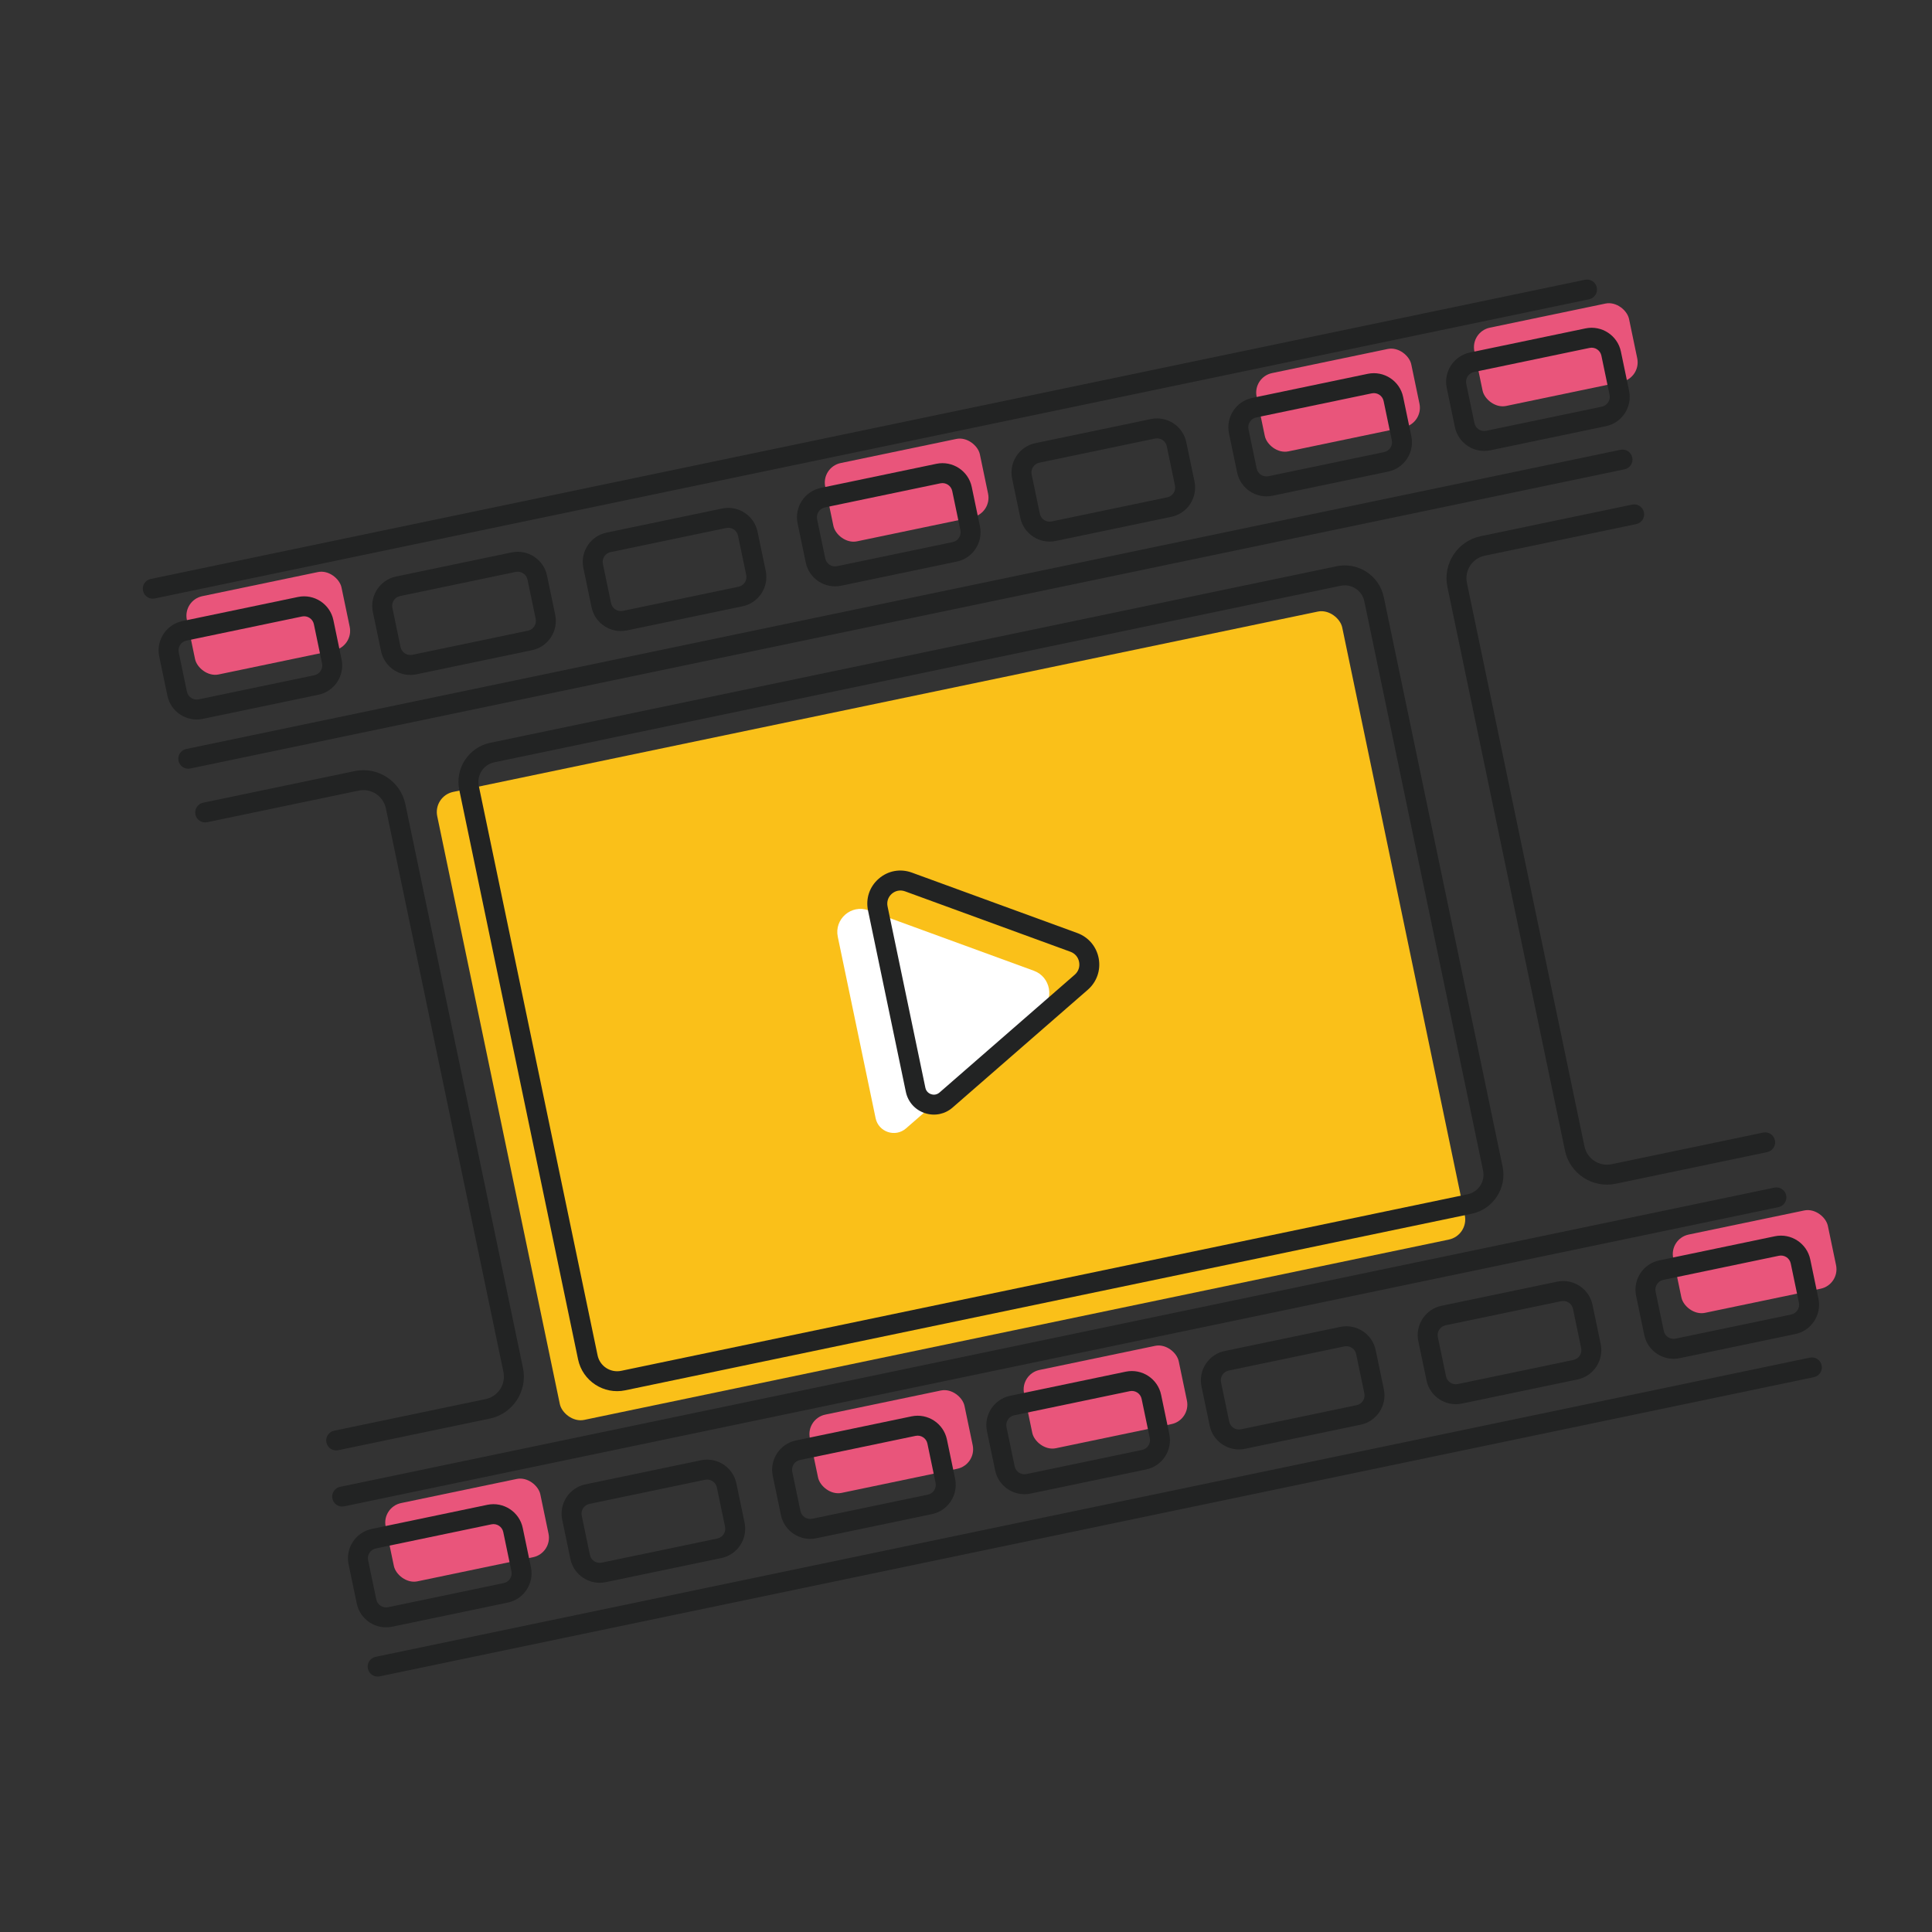 <?xml version="1.0" encoding="UTF-8"?><svg id="Capa_1" xmlns="http://www.w3.org/2000/svg" viewBox="0 0 800 800"><rect x="0" y="0" width="800" height="800" fill="#333333" stroke="none"/><defs><style>.cls-1{fill:#e9557b;}.cls-2{fill:#fff;}.cls-3{fill:#222323;}.cls-4{fill:#fac019;}</style></defs><rect class="cls-1" x="78.39" y="241.52" width="65.42" height="33.11" rx="8.25" ry="8.25" transform="translate(-50.36 28.12) rotate(-11.78)"/><rect class="cls-1" x="342.72" y="186.38" width="65.42" height="33.11" rx="8.25" ry="8.25" transform="translate(-33.53 80.94) rotate(-11.78)"/><rect class="cls-1" x="521.35" y="149.12" width="65.42" height="33.11" rx="8.25" ry="8.25" transform="translate(-22.16 116.63) rotate(-11.78)"/><rect class="cls-1" x="611.52" y="130.31" width="65.42" height="33.11" rx="8.25" ry="8.25" transform="translate(-16.42 134.65) rotate(-11.78)"/><rect class="cls-1" x="160.73" y="617.03" width="65.42" height="33.11" rx="8.25" ry="8.25" transform="translate(-125.3 52.85) rotate(-11.78)"/><rect class="cls-1" x="336.37" y="580.4" width="65.42" height="33.11" rx="8.25" ry="8.25" transform="translate(-114.12 87.94) rotate(-11.78)"/><rect class="cls-1" x="425.07" y="561.9" width="65.42" height="33.11" rx="8.25" ry="8.25" transform="translate(-108.47 105.67) rotate(-11.78)"/><rect class="cls-1" x="693.86" y="505.83" width="65.42" height="33.11" rx="8.25" ry="8.25" transform="translate(-91.36 159.37) rotate(-11.78)"/><rect class="cls-4" x="202.41" y="287.75" width="382.8" height="265.64" rx="8.52" ry="8.52" transform="translate(-77.58 89.28) rotate(-11.78)"/><path class="cls-2" d="M346.91,387.92l15.66,75.09c1.2,5.76,8.16,8.1,12.6,4.23l55.97-48.76c5.6-4.88,3.91-13.97-3.06-16.52l-68.49-25.02c-7.07-2.58-14.22,3.61-12.68,10.97Z"/><path class="cls-3" d="M609.4,502.59l-350.5,73.11c-8.91,1.86-17.67-3.88-19.53-12.79l-49.19-235.8c-1.86-8.91,3.88-17.67,12.79-19.53l350.5-73.11c8.91-1.86,17.67,3.88,19.53,12.79l49.19,235.8c1.86,8.91-3.88,17.67-12.79,19.53ZM204.66,315.66c-4.46.93-7.32,5.31-6.4,9.77l49.19,235.8c.93,4.46,5.31,7.32,9.77,6.4l350.5-73.11c4.46-.93,7.32-5.31,6.4-9.77l-49.19-235.8c-.93-4.46-5.31-7.32-9.77-6.4l-350.5,73.11Z"/><path class="cls-3" d="M202.78,587.41l-62.74,13.09c-2.23.47-4.42-.97-4.88-3.2-.47-2.23.97-4.42,3.2-4.88l62.74-13.09c5.13-1.07,8.43-6.11,7.36-11.24l-48.68-233.36c-1.07-5.13-6.11-8.43-11.24-7.36l-62.74,13.09c-2.23.47-4.42-.97-4.88-3.2-.47-2.23.97-4.42,3.2-4.88l62.74-13.09c9.59-2,19.01,4.17,21.01,13.76l48.68,233.36c2,9.58-4.17,19.01-13.76,21.01Z"/><path class="cls-3" d="M731.77,477.07l-62.74,13.09c-9.58,2-19.01-4.17-21.01-13.76l-48.68-233.36c-2-9.59,4.17-19.01,13.76-21.01l62.74-13.09c2.23-.47,4.42.97,4.88,3.2.47,2.23-.97,4.42-3.2,4.88l-62.74,13.09c-5.13,1.07-8.43,6.11-7.36,11.24l48.68,233.36c1.07,5.13,6.11,8.43,11.24,7.36l62.74-13.09c2.23-.47,4.42.97,4.88,3.2.47,2.23-.97,4.42-3.2,4.88Z"/><path class="cls-3" d="M389.09,461.29c-2.01.42-4.14.3-6.19-.39-4.02-1.35-6.94-4.64-7.81-8.8l-15.66-75.09c-1.03-4.95.63-9.87,4.46-13.18,3.82-3.31,8.94-4.24,13.68-2.51l68.49,25.02c4.66,1.7,7.98,5.63,8.89,10.51.9,4.88-.79,9.74-4.53,13l-55.97,48.76c-1.57,1.37-3.41,2.27-5.35,2.68ZM371.75,368.85c-.89.19-1.73.6-2.46,1.23-1.52,1.32-2.19,3.28-1.77,5.25l15.66,75.09c.38,1.81,1.78,2.46,2.36,2.66.58.2,2.09.52,3.49-.69l55.97-48.76c1.54-1.34,2.21-3.26,1.84-5.27-.37-2.01-1.69-3.56-3.6-4.26l-68.49-25.02c-.99-.36-2.02-.43-2.99-.23Z"/><path class="cls-3" d="M658,123.93L64.1,247.81c-2.23.47-4.42-.97-4.88-3.2-.47-2.23.97-4.42,3.2-4.88l593.9-123.89c2.23-.47,4.42.97,4.88,3.2.47,2.23-.97,4.42-3.2,4.88Z"/><path class="cls-3" d="M672.69,194.33L78.79,318.22c-2.23.47-4.42-.97-4.88-3.2-.47-2.23.97-4.42,3.2-4.88l593.9-123.89c2.23-.47,4.42.97,4.88,3.2.47,2.23-.97,4.42-3.2,4.88Z"/><path class="cls-3" d="M131.85,287.68l-47.88,9.99c-6.68,1.39-13.26-2.91-14.65-9.59l-3.39-16.25c-1.39-6.68,2.91-13.26,9.59-14.65l47.88-9.99c6.68-1.39,13.26,2.91,14.65,9.59l3.39,16.25c1.39,6.68-2.91,13.26-9.59,14.65ZM77.21,265.26c-2.23.46-3.66,2.66-3.2,4.88l3.39,16.25c.46,2.23,2.66,3.66,4.88,3.2l47.88-9.99c2.23-.46,3.66-2.66,3.2-4.88l-3.39-16.25c-.46-2.23-2.66-3.66-4.88-3.2l-47.88,9.99Z"/><path class="cls-3" d="M220.31,269.23l-47.88,9.99c-6.68,1.39-13.26-2.91-14.65-9.59l-3.39-16.25c-1.39-6.68,2.91-13.26,9.59-14.65l47.88-9.99c6.68-1.39,13.26,2.91,14.65,9.59l3.39,16.25c1.39,6.68-2.91,13.26-9.59,14.65ZM165.67,246.81c-2.23.46-3.66,2.66-3.2,4.88l3.39,16.25c.46,2.23,2.66,3.66,4.88,3.2l47.88-9.99c2.23-.46,3.66-2.66,3.2-4.88l-3.39-16.25c-.46-2.23-2.66-3.66-4.88-3.2l-47.88,9.99Z"/><path class="cls-3" d="M307.48,251.05l-47.88,9.99c-6.68,1.39-13.26-2.91-14.65-9.59l-3.39-16.25c-1.39-6.68,2.91-13.26,9.59-14.65l47.88-9.99c6.68-1.39,13.26,2.91,14.65,9.59l3.39,16.25c1.39,6.68-2.91,13.26-9.59,14.65ZM252.84,228.62c-2.23.46-3.66,2.66-3.2,4.88l3.39,16.25c.46,2.23,2.66,3.66,4.88,3.2l47.88-9.99c2.23-.46,3.66-2.66,3.2-4.88l-3.39-16.25c-.46-2.23-2.65-3.66-4.88-3.2l-47.88,9.99Z"/><path class="cls-3" d="M396.18,232.54l-47.88,9.99c-6.68,1.39-13.26-2.91-14.65-9.59l-3.39-16.25c-1.39-6.68,2.91-13.26,9.59-14.65l47.88-9.99c6.68-1.39,13.26,2.91,14.65,9.59l3.39,16.25c1.39,6.68-2.91,13.26-9.59,14.65ZM341.54,210.12c-2.23.46-3.66,2.66-3.2,4.88l3.39,16.25c.46,2.23,2.65,3.66,4.88,3.2l47.88-9.99c2.23-.46,3.66-2.66,3.2-4.88l-3.39-16.25c-.46-2.23-2.65-3.66-4.88-3.2l-47.88,9.99Z"/><path class="cls-3" d="M485.02,214.01l-47.88,9.99c-6.68,1.39-13.26-2.91-14.65-9.59l-3.39-16.25c-1.39-6.68,2.91-13.26,9.59-14.65l47.88-9.99c6.68-1.39,13.26,2.91,14.65,9.59l3.39,16.25c1.39,6.68-2.91,13.26-9.59,14.65ZM430.38,191.59c-2.23.46-3.66,2.66-3.2,4.88l3.39,16.25c.46,2.23,2.65,3.66,4.88,3.2l47.88-9.99c2.23-.46,3.66-2.66,3.2-4.88l-3.39-16.25c-.46-2.23-2.65-3.66-4.88-3.2l-47.88,9.99Z"/><path class="cls-3" d="M574.81,195.28l-47.88,9.99c-6.68,1.39-13.26-2.91-14.65-9.59l-3.39-16.25c-1.39-6.68,2.91-13.26,9.59-14.65l47.88-9.99c6.68-1.39,13.26,2.91,14.65,9.59l3.39,16.25c1.39,6.68-2.91,13.26-9.59,14.65ZM520.17,172.86c-2.23.46-3.66,2.66-3.2,4.88l3.39,16.25c.46,2.23,2.65,3.66,4.88,3.2l47.88-9.99c2.23-.46,3.66-2.66,3.2-4.88l-3.39-16.25c-.46-2.23-2.65-3.66-4.88-3.2l-47.88,9.99Z"/><path class="cls-3" d="M664.98,176.47l-47.88,9.99c-6.68,1.39-13.26-2.91-14.65-9.59l-3.39-16.25c-1.39-6.68,2.91-13.26,9.59-14.65l47.88-9.99c6.68-1.39,13.26,2.91,14.65,9.59l3.39,16.25c1.39,6.68-2.91,13.26-9.59,14.65ZM610.34,154.05c-2.23.46-3.66,2.66-3.2,4.88l3.39,16.25c.46,2.23,2.65,3.66,4.88,3.2l47.88-9.99c2.23-.46,3.66-2.66,3.2-4.88l-3.39-16.25c-.46-2.23-2.65-3.66-4.88-3.2l-47.88,9.99Z"/><path class="cls-3" d="M736.42,499.85l-593.9,123.89c-2.23.47-4.42-.97-4.88-3.2-.47-2.23.97-4.42,3.2-4.88l593.9-123.89c2.23-.47,4.42.97,4.88,3.2.47,2.23-.97,4.42-3.2,4.88Z"/><path class="cls-3" d="M751.11,570.25l-593.9,123.89c-2.23.47-4.42-.97-4.88-3.2-.47-2.23.97-4.42,3.2-4.88l593.9-123.89c2.23-.47,4.42.97,4.88,3.2.47,2.23-.97,4.42-3.2,4.88Z"/><path class="cls-3" d="M210.26,663.6l-47.88,9.99c-6.68,1.39-13.26-2.91-14.65-9.59l-3.39-16.25c-1.39-6.68,2.91-13.26,9.59-14.65l47.88-9.99c6.68-1.39,13.26,2.91,14.65,9.59l3.39,16.25c1.39,6.68-2.91,13.26-9.59,14.65ZM155.63,641.18c-2.23.46-3.66,2.65-3.2,4.88l3.39,16.25c.46,2.23,2.66,3.66,4.88,3.2l47.88-9.99c2.23-.46,3.66-2.65,3.2-4.88l-3.39-16.25c-.46-2.23-2.66-3.66-4.88-3.2l-47.88,9.99Z"/><path class="cls-3" d="M298.72,645.15l-47.88,9.99c-6.68,1.39-13.26-2.91-14.65-9.59l-3.39-16.25c-1.39-6.68,2.91-13.26,9.59-14.65l47.88-9.99c6.68-1.39,13.26,2.91,14.65,9.59l3.39,16.25c1.39,6.68-2.91,13.26-9.59,14.65ZM244.08,622.73c-2.23.46-3.66,2.65-3.2,4.88l3.39,16.25c.46,2.23,2.66,3.66,4.88,3.2l47.88-9.99c2.23-.46,3.66-2.65,3.2-4.88l-3.39-16.25c-.46-2.23-2.66-3.66-4.88-3.2l-47.88,9.99Z"/><path class="cls-3" d="M385.9,626.97l-47.88,9.99c-6.68,1.39-13.26-2.91-14.65-9.59l-3.39-16.25c-1.39-6.68,2.91-13.26,9.59-14.65l47.88-9.99c6.68-1.39,13.26,2.91,14.65,9.59l3.39,16.25c1.39,6.68-2.91,13.26-9.59,14.65ZM331.26,604.55c-2.23.46-3.66,2.65-3.2,4.88l3.39,16.25c.46,2.23,2.66,3.66,4.88,3.2l47.88-9.99c2.23-.46,3.66-2.65,3.2-4.88l-3.39-16.25c-.46-2.23-2.65-3.66-4.88-3.2l-47.88,9.99Z"/><path class="cls-3" d="M474.6,608.47l-47.88,9.99c-6.68,1.39-13.26-2.91-14.65-9.59l-3.39-16.25c-1.39-6.68,2.91-13.26,9.59-14.65l47.88-9.99c6.68-1.39,13.26,2.91,14.65,9.59l3.39,16.25c1.39,6.68-2.91,13.26-9.59,14.65ZM419.96,586.04c-2.23.46-3.66,2.65-3.2,4.88l3.39,16.25c.46,2.23,2.65,3.66,4.88,3.2l47.88-9.99c2.23-.46,3.66-2.65,3.2-4.88l-3.39-16.25c-.46-2.23-2.65-3.66-4.88-3.2l-47.88,9.99Z"/><path class="cls-3" d="M563.43,589.93l-47.88,9.99c-6.68,1.39-13.26-2.91-14.65-9.59l-3.39-16.25c-1.39-6.68,2.91-13.26,9.59-14.65l47.88-9.99c6.68-1.39,13.26,2.91,14.65,9.59l3.39,16.25c1.39,6.68-2.91,13.26-9.59,14.65ZM508.8,567.51c-2.23.46-3.66,2.65-3.2,4.88l3.39,16.25c.46,2.23,2.65,3.66,4.88,3.2l47.88-9.99c2.23-.46,3.66-2.65,3.2-4.88l-3.39-16.25c-.46-2.23-2.65-3.66-4.88-3.2l-47.88,9.99Z"/><path class="cls-3" d="M653.22,571.2l-47.88,9.99c-6.68,1.39-13.26-2.91-14.65-9.59l-3.39-16.25c-1.39-6.68,2.91-13.26,9.59-14.65l47.88-9.99c6.68-1.39,13.26,2.91,14.65,9.59l3.39,16.25c1.39,6.68-2.91,13.26-9.59,14.65ZM598.58,548.78c-2.23.46-3.66,2.65-3.2,4.88l3.39,16.25c.46,2.23,2.65,3.66,4.88,3.2l47.88-9.99c2.23-.46,3.66-2.65,3.2-4.88l-3.39-16.25c-.46-2.23-2.65-3.66-4.88-3.2l-47.88,9.99Z"/><path class="cls-3" d="M743.39,552.4l-47.88,9.99c-6.68,1.39-13.26-2.91-14.65-9.59l-3.39-16.25c-1.39-6.68,2.91-13.26,9.59-14.65l47.88-9.99c6.68-1.39,13.26,2.91,14.65,9.59l3.39,16.25c1.39,6.68-2.91,13.26-9.59,14.65ZM688.75,529.97c-2.23.46-3.66,2.65-3.2,4.88l3.39,16.25c.46,2.23,2.65,3.66,4.88,3.2l47.88-9.99c2.23-.46,3.66-2.65,3.2-4.88l-3.39-16.25c-.46-2.23-2.65-3.66-4.88-3.2l-47.88,9.99Z"/></svg>